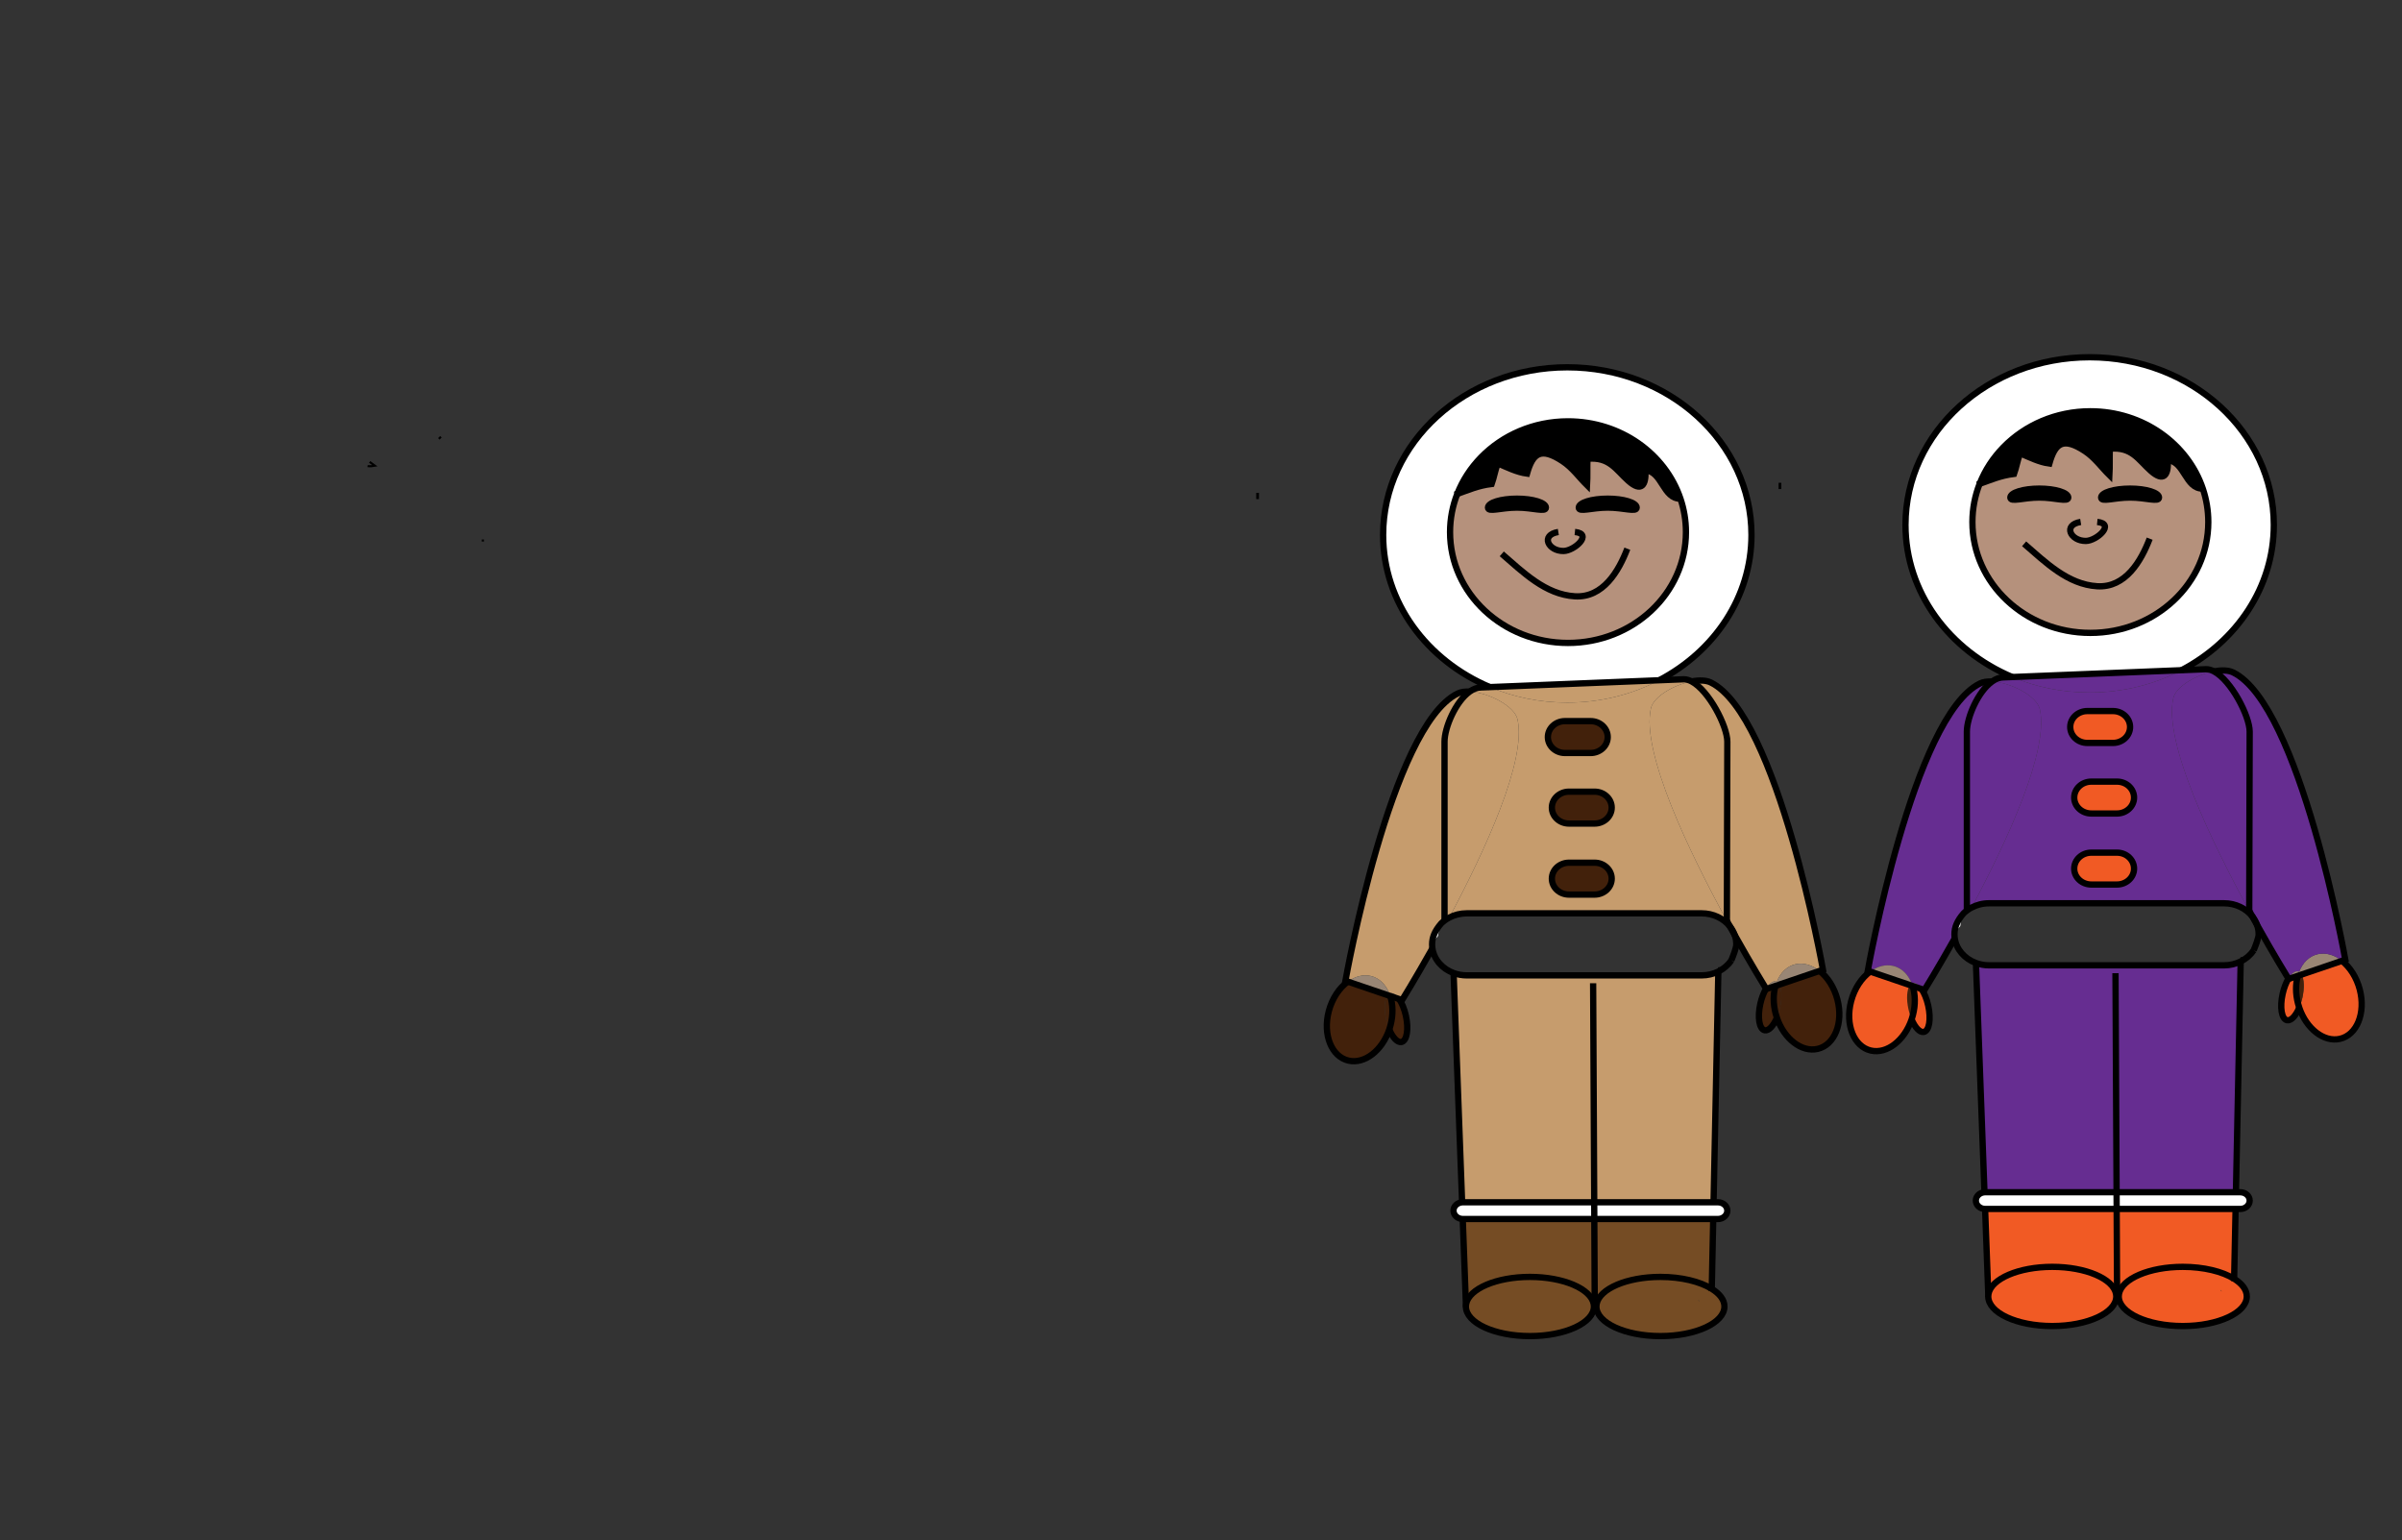 <?xml version="1.0"?>
<!-- Generator: Adobe Illustrator 16.0.0, SVG Export Plug-In . SVG Version: 6.00 Build 0)  -->
<svg
    xmlns:inkscape="http://www.inkscape.org/namespaces/inkscape"
    xmlns:dc="http://purl.org/dc/elements/1.1/"
    xmlns:svg="http://www.w3.org/2000/svg"
    xmlns:cc="http://creativecommons.org/ns#"
    xmlns:sodipodi="http://sodipodi.sourceforge.net/DTD/sodipodi-0.dtd"
    xmlns:ns1="http://sozi.baierouge.fr"
    xmlns:rdf="http://www.w3.org/1999/02/22-rdf-syntax-ns#"
    xmlns="http://www.w3.org/2000/svg"
    xmlns:xlink="http://www.w3.org/1999/xlink"
    version="1.1"
    id="svg3071"
    inkscape:version="0.47 r22583"
    sodipodi:docname="New document 5"
    x="0px"
    y="0px"
    viewBox="-276.371 -89.391 1145.942 734.963"
    enable-background="new -276.371 -89.391 1145.942 734.963"
    xml:space="preserve"
  >
<rect x="-276.371" y="-89.391" width="1145.942" height="734.963" fill="#333333" stroke="none"/>
<sodipodi:namedview
      id="base"
      inkscape:zoom="0.12374369"
      bordercolor="#666666"
      pagecolor="#ffffff"
      inkscape:cy="-174.60598"
      showgrid="false"
      inkscape:cx="106.07143"
      borderopacity="1.0"
      inkscape:current-layer="layer1"
      inkscape:window-maximized="0"
      inkscape:window-height="483"
      inkscape:document-units="px"
      inkscape:window-y="400"
      inkscape:pageshadow="2"
      inkscape:window-width="565"
      inkscape:window-x="592"
      inkscape:pageopacity="0.0"
    >
	</sodipodi:namedview
  >
<path
      fill="none"
      stroke="#000000"
      stroke-miterlimit="10"
      d="M-100,131.001c0.804,0.644,1.627,1.26,2.472,1.849  c-0.983,0.192-2.367,0.296-3.472,0.151"
  />
<path
      fill="none"
      stroke="#000000"
      stroke-miterlimit="10"
      d="M-66,119.001c-0.333,0.333-0.667,0.667-1,1"
  />
<path
      fill="none"
      stroke="#000000"
      stroke-miterlimit="10"
      d="M-46,168.001c0,0.333,0,0.667,0,1"
  />
<g
    >
	<g
        id="XMLID_1_"
      >
		<g
        >
			<path
            fill="#FFFFFF"
            d="M549.601,368.823c-1.5,2.229-3.639,4.07-6.193,5.328l0.015-0.553h-0.034     c0.533-0.189,0.877-0.399,2.219-1.398c0.395-0.228,0.763-0.485,1.098-0.78c0.12-0.104,0.231-0.208,0.344-0.319     c0.006-0.006,0.013-0.013,0.02-0.019c0.164-0.135,0.297-0.288,0.414-0.453c0.159-0.179,0.316-0.369,0.468-0.572     c0.368-0.473,0.756-0.607,0.276-0.41C548.74,369.431,549.207,369.155,549.601,368.823z"
        />
			<path
            fill="#C69C6D"
            d="M535.432,375.988c2.89,0,5.613-0.663,7.976-1.836l-2.275,110.102h-56.937h-62.655     c-0.126,0-0.244,0.006-0.369,0.013l-4.067-109.396c1.941,0.725,4.074,1.117,6.305,1.117H535.432z"
        />
			<path
            fill="#42210B"
            d="M600.213,387.521c2.916,11.155-1.315,21.694-9.45,23.549c-7.641,1.736-16.013-4.818-19.409-14.862v-0.005     c0.593-1.42,1.113-3.021,1.494-4.745c1.033-4.66,0.823-8.89-0.361-11.063l19.237-6.537     C595.548,376.889,598.7,381.714,600.213,387.521z"
        />
			<path
            fill="#C69C6D"
            d="M591.723,373.857c-3.521-2.799-7.614-4.069-11.518-3.187c-4.113,0.935-7.227,4.09-8.917,8.43     c-0.179-0.1-0.363-0.167-0.561-0.203c-1.448-0.282-3.1,1.074-4.535,3.438c-0.854-1.394-7.041-11.442-14.999-25.653     c-0.507-1.43-1.25-2.756-2.185-3.959c-0.178-0.448-0.402-0.871-0.677-1.209c-0.284-0.51-0.566-1.025-0.851-1.548l0.217-85.478     c0-7.36-8.779-24.395-17.044-28.747c3.56-0.675,6.856-0.614,9.121,0.485c31.953,15.592,53.554,137.085,53.554,137.085     L591.723,373.857z"
        />
			<path
            fill="#998675"
            d="M591.723,373.857l-19.237,6.537c-0.33-0.601-0.73-1.049-1.197-1.294c1.69-4.34,4.804-7.495,8.917-8.43     C584.109,369.787,588.203,371.058,591.723,373.857z"
        />
			<path
            fill="#FFFFFF"
            d="M572.486,380.394l-1.843,0.627c0.184-0.663,0.395-1.301,0.646-1.921     C571.756,379.345,572.156,379.793,572.486,380.394z"
        />
			<path
            fill="#42210B"
            d="M572.847,391.457c-0.381,1.724-0.901,3.325-1.494,4.745c-0.224-0.646-0.421-1.309-0.599-1.983     c-1.23-4.715-1.185-9.313-0.111-13.198l1.843-0.627C573.671,382.568,573.881,386.797,572.847,391.457z"
        />
			<path
            fill="#42210B"
            d="M571.353,396.202v0.005c-1.645,3.873-3.902,6.349-5.811,5.979c-2.601-0.503-3.554-6.126-2.119-12.559     c0.631-2.861,1.631-5.397,2.77-7.294c0.072,0.11,0.106,0.167,0.106,0.167l4.344-1.48c-1.073,3.886-1.119,8.483,0.111,13.198     C570.932,394.894,571.13,395.557,571.353,396.202z"
        />
			<path
            fill="#998675"
            d="M566.193,382.334c1.436-2.363,3.087-3.72,4.535-3.438c0.197,0.036,0.382,0.104,0.561,0.203     c-0.251,0.62-0.462,1.258-0.646,1.921l-4.344,1.48C566.3,382.501,566.265,382.445,566.193,382.334z"
        />
			<path
            fill="#FFFFFF"
            d="M551.194,356.681c-0.704-1.271-1.429-2.571-2.165-3.904c-0.006-0.018-0.013-0.037-0.02-0.055     C549.944,353.925,550.687,355.251,551.194,356.681z"
        />
			<path
            fill="#FFFFFF"
            d="M549.01,352.722c0.007,0.018,0.014,0.037,0.02,0.055c-0.02-0.03-0.032-0.061-0.053-0.098     C548.99,352.692,549.003,352.709,549.01,352.722z"
        />
			<path
            fill="#C69C6D"
            d="M549.01,352.722c-0.007-0.013-0.02-0.03-0.033-0.043c-0.217-0.386-0.427-0.773-0.644-1.166     C548.607,351.851,548.832,352.274,549.01,352.722z"
        />
			<path
            fill="#C69C6D"
            d="M547.699,264.487l-0.217,85.478c-17.737-32.429-40.956-80.34-36.236-101.414     c1.257-5.623,11.056-11.234,19.409-12.811C538.92,240.093,547.699,257.127,547.699,264.487z"
        />
			<path
            fill="#C69C6D"
            d="M547.482,349.965v0.848c0.323,0.147,0.605,0.393,0.851,0.7c0.217,0.393,0.427,0.78,0.644,1.166     c-2.994-3.813-7.942-6.299-13.544-6.299H423.409c-3.061,0-5.917,0.743-8.37,2.033c17.085-32,36.954-74.951,32.557-94.595     c-1.435-6.415-13.979-12.805-22.812-13.229c1.738-1.246,3.574-1.977,5.438-1.977l4.205-0.172     c11.229,4.746,23.738,7.391,36.928,7.391c15.96,0,30.934-3.874,43.834-10.651l11.78-0.472c1.197,0,2.435,0.368,3.687,1.031     c-8.354,1.577-18.152,7.188-19.409,12.811C506.526,269.625,529.745,317.536,547.482,349.965z M492.54,295.948     c0-4.205-3.652-7.612-8.153-7.612h-12.242c-2.25,0-4.291,0.854-5.766,2.229c-1.474,1.381-2.389,3.284-2.389,5.384     c0,4.198,3.653,7.605,8.154,7.605h12.242C488.887,303.553,492.54,300.146,492.54,295.948z M492.54,329.837     c0-4.205-3.652-7.61-8.153-7.61h-12.242c-2.25,0-4.291,0.852-5.766,2.228c-1.474,1.374-2.389,3.277-2.389,5.383     c0,4.198,3.653,7.605,8.154,7.605h12.242C488.887,337.443,492.54,334.035,492.54,329.837z M490.637,262.277     c0-4.199-3.65-7.605-8.16-7.605h-12.233c-2.259,0-4.299,0.854-5.772,2.229c-1.476,1.375-2.389,3.278-2.389,5.377     c0,4.205,3.651,7.612,8.161,7.612h12.233C486.987,269.889,490.637,266.482,490.637,262.277z"
        />
			<path
            fill="#FFFFFF"
            d="M540.973,492.234h-56.738l-0.039-7.98h56.937h2.085c2.476,0,4.481,1.787,4.481,3.99     c0,2.204-2.006,3.99-4.481,3.99H540.973z"
        />
			<path
            fill="#FFFFFF"
            d="M525.343,148.541c-7.207-21.393-28.504-36.899-53.659-36.899c-16.428,0-31.208,6.611-41.495,17.157     c-4.896,5.021-8.78,10.933-11.328,17.452c-2.229,5.69-3.448,11.842-3.448,18.256c0,29.201,25.195,52.866,56.271,52.866     c31.079,0,56.272-23.665,56.272-52.866C527.956,158.94,527.041,153.581,525.343,148.541z M471.354,85.861     c48.524,0,87.863,35.812,87.863,79.986c0,29.643-17.712,55.517-44.029,69.335l-80.762,3.26     c-30.077-12.701-50.934-40.429-50.934-72.595C383.493,121.673,422.831,85.861,471.354,85.861z"
        />
			<path
            fill="#754C24"
            d="M540.275,525.548c3.798,2.352,6.042,5.267,6.042,8.428c0,7.797-13.669,14.119-30.537,14.119     s-30.539-6.322-30.539-14.119c0-0.41,0.041-0.822,0.118-1.228c1.344-7.218,14.448-12.891,30.421-12.891     C525.81,519.858,534.715,522.092,540.275,525.548z M533.959,530.828c-0.271,0.583,0.836,1.22,0.123,0.195     C534.036,530.956,534.005,530.889,533.959,530.828z"
        />
			<path
            fill="#754C24"
            d="M534.082,531.024c0.713,1.024-0.395,0.388-0.123-0.195C534.005,530.889,534.036,530.956,534.082,531.024z     "
        />
			<path
            fill="#B5917C"
            d="M525.343,148.541c1.698,5.04,2.613,10.399,2.613,15.967c0,29.201-25.193,52.866-56.272,52.866     c-31.076,0-56.271-23.665-56.271-52.866c0-6.415,1.219-12.566,3.448-18.256c5.438-1.854,9.735-3.898,16.428-4.739     c1.14-3.174,1.626-6.519,2.83-9.613l0.099-0.203c4.608,1.995,9.122,4.223,13.914,4.886c2.718-9.607,6.437-12.867,16.98-5.912     c4.66,3.069,7.904,7.716,11.675,11.449c0.243-4.138,0.02-8.435,0.186-12.615c10.504-1.007,13.543,5.193,19.493,10.509     c6.252,5.592,8.563,2.124,8.142-4.966C516.655,135.442,516.931,148.664,525.343,148.541z M490.637,152.802     c7.629,0,13.822,2.357,13.822,0c0-2.357-6.193-4.266-13.822-4.266c-7.634,0-13.819,1.909-13.819,4.266     C476.818,155.159,483.004,152.802,490.637,152.802z M447.333,152.802c7.634,0,13.82,2.357,13.82,0     c0-2.357-6.187-4.266-13.82-4.266c-7.636,0-13.821,1.909-13.821,4.266C433.511,155.159,439.697,152.802,447.333,152.802z"
        />
			<path
            d="M525.343,148.541c-8.411,0.123-8.688-13.1-16.736-13.492c0.422,7.09-1.89,10.558-8.142,4.966     c-5.95-5.316-8.989-11.516-19.493-10.509c-0.166,4.181,0.058,8.478-0.186,12.615c-3.771-3.733-7.015-8.379-11.675-11.449     c-10.544-6.955-14.263-3.695-16.98,5.912c-4.792-0.664-9.306-2.892-13.914-4.886c-2.618-1.136-5.257-2.198-7.995-2.867     l-0.033-0.031c10.287-10.546,25.067-17.157,41.495-17.157C496.839,111.642,518.135,127.149,525.343,148.541z"
        />
			<path
            fill="#C69C6D"
            d="M434.427,238.441l80.762-3.26c-12.9,6.777-27.874,10.651-43.834,10.651     C458.165,245.832,445.655,243.187,434.427,238.441z"
        />
			<path
            d="M504.46,152.802c0,2.357-6.193,0-13.822,0c-7.634,0-13.819,2.357-13.819,0c0-2.357,6.186-4.266,13.819-4.266     C498.266,148.535,504.46,150.445,504.46,152.802z"
        />
			<path
            fill="#42210B"
            d="M484.386,288.335c4.501,0,8.153,3.407,8.153,7.612c0,4.198-3.652,7.605-8.153,7.605h-12.242     c-4.501,0-8.154-3.407-8.154-7.605c0-2.1,0.915-4.003,2.389-5.384c1.475-1.375,3.516-2.229,5.766-2.229H484.386z"
        />
			<path
            fill="#42210B"
            d="M484.386,322.227c4.501,0,8.153,3.405,8.153,7.61c0,4.198-3.652,7.605-8.153,7.605h-12.242     c-4.501,0-8.154-3.407-8.154-7.605c0-2.105,0.915-4.009,2.389-5.383c1.475-1.376,3.516-2.228,5.766-2.228H484.386z"
        />
			<path
            fill="#42210B"
            d="M482.477,254.672c4.51,0,8.16,3.407,8.16,7.605c0,4.205-3.65,7.612-8.16,7.612h-12.233     c-4.51,0-8.161-3.407-8.161-7.612c0-2.099,0.913-4.002,2.389-5.377c1.474-1.375,3.514-2.229,5.772-2.229H482.477z"
        />
			<path
            fill="#754C24"
            d="M515.78,519.858c-15.973,0-29.077,5.673-30.421,12.891h-0.92l-0.204-40.515h56.738l-0.698,33.314     C534.715,522.092,525.81,519.858,515.78,519.858z"
        />
			<path
            fill="#754C24"
            d="M484.235,492.234l0.204,40.515h-0.501c-1.342-7.218-14.446-12.891-30.419-12.891     s-29.077,5.673-30.419,12.891h-0.12l-1.507-40.515c0.021,0,0.048,0,0.067,0H484.235z"
        />
			<path
            fill="#FFFFFF"
            d="M421.473,492.234c-2.44-0.03-4.415-1.805-4.415-3.99c0-1.105,0.499-2.099,1.315-2.824     c0.731-0.644,1.705-1.073,2.798-1.153c0.125-0.007,0.243-0.013,0.369-0.013h62.655l0.039,7.98h-62.694     C421.521,492.234,421.495,492.234,421.473,492.234z"
        />
			<path
            fill="#754C24"
            d="M483.938,532.748c0.079,0.405,0.118,0.817,0.118,1.228c0,7.797-13.668,14.119-30.537,14.119     c-16.868,0-30.539-6.322-30.539-14.119c0-0.41,0.041-0.822,0.12-1.228c1.342-7.218,14.446-12.891,30.419-12.891     S482.596,525.531,483.938,532.748z"
        />
			<path
            d="M461.153,152.802c0,2.357-6.187,0-13.82,0c-7.636,0-13.821,2.357-13.821,0c0-2.357,6.186-4.266,13.821-4.266     C454.967,148.535,461.153,150.445,461.153,152.802z"
        />
			<path
            fill="#C69C6D"
            d="M447.595,253.819c4.397,19.644-15.472,62.595-32.557,94.595c0,0.006-0.008,0.006-0.008,0.006     c-0.797,0.417-1.546,0.89-2.251,1.418v-85.35c0-6.74,5.278-19.109,12.004-23.897     C433.617,241.013,446.161,247.404,447.595,253.819z"
        />
			<path
            d="M438.217,131.698l-0.099,0.203c-1.204,3.094-1.69,6.439-2.83,9.613c-6.692,0.841-10.99,2.885-16.428,4.739     c2.548-6.519,6.432-12.431,11.328-17.452l0.033,0.031C432.96,129.499,435.598,130.561,438.217,131.698z"
        />
			<path
            fill="#C69C6D"
            d="M419.065,241.492c1.515-0.742,3.501-1.013,5.719-0.902c-6.726,4.789-12.004,17.157-12.004,23.897v85.35     c-0.376,0.275-0.73,0.57-1.072,0.878c-0.185,0.165-0.368,0.338-0.546,0.516c-3.08,3.566-4.306,6.629-4.306,9.95     c0,0.646,0.046,1.283,0.14,1.902c-8.268,14.709-14.461,24.685-14.461,24.685l-1.382-0.474c-1.329-1.971-2.804-3.057-4.113-2.806     c-0.197,0.037-0.381,0.104-0.559,0.204c-1.698-4.34-4.812-7.496-8.925-8.43c-3.672-0.835-7.51,0.246-10.887,2.707l-1.165-0.393     C365.505,378.577,387.112,257.084,419.065,241.492z"
        />
			<path
            fill="#FFFFFF"
            d="M409.424,357.554c-1.527,1.361-2.06,2.963-1.843,4.493v0.005c-0.197,0.351-0.388,0.693-0.585,1.031     c-0.094-0.619-0.14-1.257-0.14-1.902c0-3.321,1.226-6.384,4.306-9.95l0.171,0.172c-0.422,0.411-0.744,0.958-0.915,1.645     c-0.315,1.283-0.566,2.651-0.73,4.039C409.601,357.246,409.514,357.4,409.424,357.554z"
        />
			<path
            fill="#42210B"
            d="M394.339,395.22c1.436,6.432,0.481,12.057-2.119,12.56c-1.902,0.373-4.166-2.101-5.806-5.974     c0.225-0.65,0.422-1.313,0.6-1.994c1.31-5.022,1.173-9.926-0.118-13.96l4.258,1.442     C392.463,389.234,393.629,392.028,394.339,395.22z"
        />
			<path
            fill="#998675"
            d="M386.895,385.852c-0.125-0.398-0.263-0.786-0.414-1.159c0.178-0.1,0.361-0.167,0.559-0.204     c1.31-0.251,2.784,0.835,4.113,2.806L386.895,385.852z"
        />
			<path
            fill="#42210B"
            d="M386.414,401.806c-0.598-1.424-1.117-3.032-1.5-4.758c-1.132-5.101-0.771-9.691,0.731-11.625l1.25,0.429     c1.291,4.034,1.428,8.938,0.118,13.96C386.836,400.492,386.638,401.156,386.414,401.806z"
        />
			<path
            fill="#FFFFFF"
            d="M386.895,385.852l-1.25-0.429c0.243-0.32,0.525-0.572,0.836-0.73     C386.633,385.066,386.77,385.453,386.895,385.852z"
        />
			<path
            fill="#42210B"
            d="M384.914,397.048c0.383,1.726,0.902,3.334,1.5,4.758c-3.402,10.042-11.766,16.593-19.407,14.856     c-8.143-1.849-12.374-12.395-9.458-23.549c1.599-6.119,5.015-11.154,9.121-14.144l18.976,6.453     C384.143,387.357,383.782,391.948,384.914,397.048z"
        />
			<path
            fill="#998675"
            d="M386.481,384.693c-0.311,0.158-0.593,0.41-0.836,0.73l-18.976-6.453     c3.377-2.461,7.215-3.542,10.887-2.707C381.67,377.197,384.783,380.353,386.481,384.693z"
        />
		</g
      >
		<g
        >
			<path
            fill="none"
            stroke="#000000"
            stroke-width="3"
            stroke-miterlimit="10"
            d="M566.193,382.334     c-1.139,1.896-2.139,4.433-2.77,7.294c-1.435,6.433-0.481,12.056,2.119,12.559c1.908,0.369,4.166-2.106,5.811-5.979"
        />
			<path
            fill="none"
            stroke="#000000"
            stroke-width="3"
            stroke-miterlimit="10"
            d="M570.643,381.021     c-1.073,3.886-1.119,8.483,0.111,13.198c0.178,0.675,0.375,1.338,0.599,1.983v0.005c3.396,10.044,11.769,16.599,19.409,14.862     c8.135-1.854,12.366-12.394,9.45-23.549c-1.513-5.807-4.665-10.632-8.489-13.664"
        />
			<path
            fill="none"
            stroke="#000000"
            stroke-width="3"
            stroke-miterlimit="10"
            d="M530.655,235.74     c3.56-0.675,6.856-0.614,9.121,0.485c31.953,15.592,53.554,137.085,53.554,137.085l-1.606,0.546l-19.237,6.537l-1.843,0.627     l-4.344,1.48c0,0-0.034-0.057-0.106-0.167c-0.854-1.394-7.041-11.442-14.999-25.653c-0.704-1.271-1.429-2.571-2.165-3.904     c-0.02-0.03-0.032-0.061-0.053-0.098c-0.217-0.386-0.427-0.773-0.644-1.166c-0.284-0.51-0.566-1.025-0.851-1.548"
        />
			<path
            fill="none"
            stroke="#000000"
            stroke-width="3"
            stroke-miterlimit="10"
            d="M391.153,387.294     c1.31,1.939,2.476,4.733,3.186,7.926c1.436,6.432,0.481,12.057-2.119,12.56c-1.902,0.373-4.166-2.101-5.806-5.974"
        />
			<path
            fill="none"
            stroke="#000000"
            stroke-width="3"
            stroke-miterlimit="10"
            d="M386.895,385.852     c1.291,4.034,1.428,8.938,0.118,13.96c-0.178,0.681-0.375,1.344-0.6,1.994c-3.402,10.042-11.766,16.593-19.407,14.856     c-8.143-1.849-12.374-12.395-9.458-23.549c1.599-6.119,5.015-11.154,9.121-14.144"
        />
			<path
            fill="none"
            stroke="#000000"
            stroke-width="3"
            stroke-miterlimit="10"
            d="M424.784,240.59     c-2.218-0.11-4.204,0.16-5.719,0.902c-31.953,15.592-53.561,137.085-53.561,137.085l1.165,0.393l18.976,6.453l1.25,0.429     l4.258,1.442l1.382,0.474c0,0,6.193-9.976,14.461-24.685"
        />
			<path
            fill="none"
            stroke="#000000"
            stroke-width="3"
            stroke-miterlimit="10"
            d="M434.427,238.441     c-30.077-12.701-50.934-40.429-50.934-72.595c0-44.174,39.338-79.986,87.861-79.986c48.524,0,87.863,35.812,87.863,79.986     c0,29.643-17.712,55.517-44.029,69.335"
        />
			<path
            fill="none"
            stroke="#000000"
            stroke-width="3"
            stroke-miterlimit="10"
            d="M525.343,148.541     c1.698,5.04,2.613,10.399,2.613,15.967c0,29.201-25.193,52.866-56.272,52.866c-31.076,0-56.271-23.665-56.271-52.866     c0-6.415,1.219-12.566,3.448-18.256c2.548-6.519,6.432-12.431,11.328-17.452c10.287-10.546,25.067-17.157,41.495-17.157     C496.839,111.642,518.135,127.149,525.343,148.541z"
        />
			<path
            fill="none"
            stroke="#000000"
            stroke-width="3"
            stroke-miterlimit="10"
            d="M412.78,350.162v-0.325v-85.35     c0-6.74,5.278-19.109,12.004-23.897c1.738-1.246,3.574-1.977,5.438-1.977l4.205-0.172l80.762-3.26l11.78-0.472     c1.197,0,2.435,0.368,3.687,1.031c8.265,4.352,17.044,21.387,17.044,28.747l-0.217,85.478v0.848"
        />
			<polyline
            fill="none"
            stroke="#000000"
            stroke-width="3"
            stroke-miterlimit="10"
            points="421.191,484.732 421.172,484.266      417.104,374.87    "
        />
			<polyline
            fill="none"
            stroke="#000000"
            stroke-width="3"
            stroke-miterlimit="10"
            points="423.843,532.748 423.1,532.748      422.98,532.748 421.473,492.234 421.454,491.742    "
        />
			<polyline
            fill="none"
            stroke="#000000"
            stroke-width="3"
            stroke-miterlimit="10"
            points="485.875,532.748 485.359,532.748      484.439,532.748 483.938,532.748 483.274,532.748    "
        />
			<polyline
            fill="none"
            stroke="#000000"
            stroke-width="3"
            stroke-miterlimit="10"
            points="540.98,491.835 540.973,492.234      540.275,525.548 540.256,526.627    "
        />
			<polyline
            fill="none"
            stroke="#000000"
            stroke-width="3"
            stroke-miterlimit="10"
            points="543.302,373.599 543.388,373.599      543.423,373.599 543.408,374.152 541.133,484.253 541.125,484.579    "
        />
			<polyline
            fill="none"
            stroke="#000000"
            stroke-width="3"
            stroke-miterlimit="10"
            points="484.439,532.748 484.235,492.234      484.196,484.253 483.676,379.75    "
        />
			<path
            fill="none"
            stroke="#000000"
            stroke-width="3"
            stroke-miterlimit="10"
            d="M541.133,484.253h2.085     c2.476,0,4.481,1.787,4.481,3.99c0,2.204-2.006,3.99-4.481,3.99h-2.244h-56.738h-62.694c-0.02,0-0.046,0-0.067,0     c-2.44-0.03-4.415-1.805-4.415-3.99c0-1.105,0.499-2.099,1.315-2.824c0.731-0.644,1.705-1.073,2.798-1.153     c0.125-0.007,0.243-0.013,0.369-0.013h62.655H541.133z"
        />
			<path
            fill="none"
            stroke="#000000"
            stroke-width="3"
            stroke-miterlimit="10"
            d="M483.938,532.748     c0.079,0.405,0.118,0.817,0.118,1.228c0,7.797-13.668,14.119-30.537,14.119c-16.868,0-30.539-6.322-30.539-14.119     c0-0.41,0.041-0.822,0.12-1.228c1.342-7.218,14.446-12.891,30.419-12.891S482.596,525.531,483.938,532.748z"
        />
			<path
            fill="none"
            stroke="#000000"
            stroke-width="3"
            stroke-miterlimit="10"
            d="M540.275,525.548     c3.798,2.352,6.042,5.267,6.042,8.428c0,7.797-13.669,14.119-30.537,14.119s-30.539-6.322-30.539-14.119     c0-0.41,0.041-0.822,0.118-1.228c1.344-7.218,14.448-12.891,30.421-12.891C525.81,519.858,534.715,522.092,540.275,525.548z"
        />
			<path
            fill="none"
            stroke="#000000"
            stroke-width="3"
            stroke-miterlimit="10"
            d="M461.153,152.802c0,2.357-6.187,0-13.82,0     c-7.636,0-13.821,2.357-13.821,0c0-2.357,6.186-4.266,13.821-4.266C454.967,148.535,461.153,150.445,461.153,152.802z"
        />
			<path
            fill="none"
            stroke="#000000"
            stroke-width="3"
            stroke-miterlimit="10"
            d="M504.46,152.802c0,2.357-6.193,0-13.822,0     c-7.634,0-13.819,2.357-13.819,0c0-2.357,6.186-4.266,13.819-4.266C498.266,148.535,504.46,150.445,504.46,152.802z"
        />
			<path
            fill="none"
            stroke="#000000"
            stroke-width="3"
            stroke-miterlimit="10"
            d="M440.093,174.87     c10.176,8.766,20.771,19.41,34.883,20.257c13.497,0.811,20.948-12.099,25.009-22.712"
        />
			<path
            fill="none"
            stroke="#000000"
            stroke-width="3"
            stroke-miterlimit="10"
            d="M324.259,147.246c-0.441,0-0.875,0-1.316,0"
        />
			<path
            fill="none"
            stroke="#000000"
            stroke-width="3"
            stroke-miterlimit="10"
            d="M467.077,164.434     c-8.707,1.406-4.83,9.159,2.487,9.073c5.173-0.067,14.196-8.201,5.411-9.073"
        />
			<path
            fill="none"
            stroke="#000000"
            stroke-width="3"
            stroke-miterlimit="10"
            d="M430.221,128.831     c2.738,0.668,5.377,1.73,7.995,2.867c4.608,1.995,9.122,4.223,13.914,4.886c2.718-9.607,6.437-12.867,16.98-5.912     c4.66,3.069,7.904,7.716,11.675,11.449c0.243-4.138,0.02-8.435,0.186-12.615c10.504-1.007,13.543,5.193,19.493,10.509     c6.252,5.592,8.563,2.124,8.142-4.966c8.049,0.393,8.325,13.615,16.736,13.492c0.309,0,0.632-0.024,0.968-0.067"
        />
			<path
            fill="none"
            stroke="#000000"
            stroke-width="3"
            stroke-miterlimit="10"
            d="M438.118,131.9     c-1.204,3.094-1.69,6.439-2.83,9.613c-6.692,0.841-10.99,2.885-16.428,4.739c-0.373,0.129-0.756,0.258-1.144,0.381"
        />
			<path
            fill="none"
            stroke="#000000"
            stroke-width="3"
            stroke-miterlimit="10"
            d="M549.601,368.823     c-1.5,2.229-3.639,4.07-6.193,5.328c-2.362,1.173-5.086,1.836-7.976,1.836H423.409c-2.23,0-4.363-0.393-6.305-1.117     c-5.384-1.982-9.346-6.439-10.108-11.787c-0.094-0.619-0.14-1.257-0.14-1.902c0-3.321,1.226-6.384,4.306-9.95     c0.178-0.178,0.361-0.351,0.546-0.516c0.342-0.308,0.696-0.603,1.072-0.878c0.705-0.528,1.454-1.001,2.251-1.418     c0,0,0.008,0,0.008-0.006c2.453-1.29,5.31-2.033,8.37-2.033h112.023c5.602,0,10.55,2.486,13.544,6.299     c0.014,0.013,0.026,0.03,0.033,0.043c0.935,1.203,1.678,2.529,2.185,3.959c0.515,1.419,0.784,2.928,0.784,4.5     C551.978,362.998,550.266,367.215,549.601,368.823"
        />
			<path
            fill="none"
            stroke="#000000"
            stroke-width="3"
            stroke-miterlimit="10"
            d="M490.637,262.277c0,4.205-3.65,7.612-8.16,7.612     h-12.233c-4.51,0-8.161-3.407-8.161-7.612c0-2.099,0.913-4.002,2.389-5.377c1.474-1.375,3.514-2.229,5.772-2.229h12.233     C486.987,254.672,490.637,258.078,490.637,262.277z"
        />
			<path
            fill="none"
            stroke="#000000"
            stroke-width="3"
            stroke-miterlimit="10"
            d="M492.54,295.948c0,4.198-3.652,7.605-8.153,7.605     h-12.242c-4.501,0-8.154-3.407-8.154-7.605c0-2.1,0.915-4.003,2.389-5.384c1.475-1.375,3.516-2.229,5.766-2.229h12.242     C488.887,288.335,492.54,291.742,492.54,295.948z"
        />
			<path
            fill="none"
            stroke="#000000"
            stroke-width="3"
            stroke-miterlimit="10"
            d="M492.54,329.837c0,4.198-3.652,7.605-8.153,7.605     h-12.242c-4.501,0-8.154-3.407-8.154-7.605c0-2.105,0.915-4.009,2.389-5.383c1.475-1.376,3.516-2.228,5.766-2.228h12.242     C488.887,322.227,492.54,325.632,492.54,329.837z"
        />
		</g
      >
	</g
    >
</g
  >

<g
      id="XMLID_2_"
    >
	<g
      >
		<g
          id="XMLID_3_"
        >
			<g
          >
				<path
              fill="#662D91"
              d="M636.24,379.691c-0.2,0.04-0.38,0.1-0.561,0.199c-1.689-4.34-4.81-7.489-8.92-8.43      c-3.67-0.83-7.51,0.25-10.89,2.71l-1.16-0.39c0,0,21.6-121.49,53.56-137.09c1.511-0.74,3.5-1.01,5.721-0.9      c-6.73,4.79-12.01,17.16-12.01,23.9v85.35c-0.37,0.27-0.73,0.57-1.07,0.88c-0.18,0.16-0.37,0.33-0.54,0.51      c-3.08,3.57-4.311,6.63-4.311,9.95c0,0.65,0.051,1.29,0.141,1.91c-8.271,14.7-14.46,24.68-14.46,24.68l-1.38-0.47      C639.03,380.531,637.55,379.441,636.24,379.691z"
          />
				<path
              fill="#F15A24"
              d="M839.96,406.27c-7.64,1.74-16.01-4.819-19.4-14.859v-0.01c0.591-1.42,1.11-3.021,1.49-4.74      c1.03-4.66,0.82-8.891-0.359-11.061l19.239-6.54c3.82,3.03,6.971,7.86,8.49,13.66C852.33,393.88,848.099,404.42,839.96,406.27z"
          />
				<path
              fill="#998675"
              d="M840.929,369.06l-19.239,6.54c-0.33-0.6-0.73-1.05-1.2-1.3c1.689-4.34,4.8-7.49,8.92-8.43      C833.309,364.99,837.41,366.26,840.929,369.06z"
          />
				<path
              fill="#662D91"
              d="M796.9,259.69c0-7.36-8.78-24.4-17.04-28.75c3.56-0.67,6.85-0.61,9.12,0.49      c31.949,15.59,53.55,137.08,53.55,137.08l-1.601,0.55c-3.52-2.8-7.62-4.069-11.52-3.189c-4.12,0.939-7.23,4.09-8.92,8.43      c-0.181-0.1-0.36-0.17-0.561-0.2c-1.449-0.279-3.1,1.07-4.529,3.44c-0.86-1.4-7.04-11.45-15-25.66      c-0.511-1.43-1.25-2.75-2.19-3.96c0,0-0.01-0.01-0.01-0.02c-0.17-0.431-0.391-0.86-0.66-1.19c-0.29-0.5-0.57-1.02-0.85-1.54      L796.9,259.69z"
          />
				<path
              fill="#42210B"
              d="M820.559,391.401c-0.229-0.641-0.43-1.301-0.6-1.98c-1.229-4.71-1.19-9.31-0.11-13.2l1.841-0.62      c1.18,2.17,1.39,6.4,0.359,11.061C821.67,388.38,821.15,389.981,820.559,391.401z"
          />
				<path
              fill="#FFFFFF"
              d="M820.49,374.3c0.47,0.25,0.87,0.7,1.2,1.3l-1.841,0.62C820.03,375.56,820.24,374.92,820.49,374.3z"
          />
				<path
              fill="#998675"
              d="M815.4,377.54c1.43-2.37,3.08-3.72,4.529-3.44c0.2,0.03,0.38,0.101,0.561,0.2      c-0.25,0.62-0.46,1.26-0.641,1.92l-4.35,1.48C815.5,377.7,815.469,377.651,815.4,377.54z"
          />
				<path
              fill="#F15A24"
              d="M814.75,397.39c-2.61-0.5-3.56-6.13-2.12-12.56c0.63-2.86,1.63-5.4,2.771-7.29      c0.069,0.11,0.1,0.16,0.1,0.16l4.35-1.48c-1.08,3.891-1.119,8.49,0.11,13.2c0.17,0.68,0.37,1.34,0.6,1.98v0.01      C818.91,395.281,816.65,397.76,814.75,397.39z"
          />
				<path
              fill="#FFFFFF"
              d="M798.21,347.92c0.94,1.21,1.68,2.53,2.19,3.96c-0.71-1.27-1.431-2.57-2.17-3.899      C798.23,347.96,798.219,347.941,798.21,347.92z"
          />
				<path
              fill="#FFFFFF"
              d="M798.21,347.92c0.01,0.021,0.021,0.04,0.021,0.061c-0.021-0.03-0.03-0.061-0.051-0.101      c0,0,0.011,0.01,0.021,0.021C798.2,347.91,798.21,347.92,798.21,347.92z"
          />
				<path
              fill="#C69C6D"
              d="M797.54,346.71c0.27,0.33,0.49,0.76,0.66,1.19c-0.01-0.011-0.021-0.021-0.021-0.021      C797.96,347.5,797.75,347.111,797.54,346.71z"
          />
				<path
              fill="#FFFFFF"
              d="M790.179,487.441H733.44l-0.04-7.98h56.939h2.08c2.48,0,4.48,1.78,4.48,3.99c0,2.2-2,3.99-4.48,3.99      H790.179z"
          />
				<path
              fill="#FFFFFF"
              d="M798.8,364.031c-1.5,2.22-3.63,4.069-6.189,5.319l0.01-0.55h-0.03c0.53-0.189,0.88-0.399,2.22-1.399      c0.4-0.23,0.761-0.48,1.101-0.78c0.12-0.101,0.229-0.21,0.34-0.32c0.01,0,0.01-0.01,0.02-0.02c0.171-0.13,0.301-0.28,0.421-0.45      c0.149-0.18,0.31-0.37,0.46-0.57c0.22-0.27,0.439-0.439,0.489-0.49c-0.01-0.01-0.02,0-0.05,0.011      C798.04,364.571,798.45,364.321,798.8,364.031z"
          />
				<path
              fill="#662D91"
              d="M760.45,243.75c1.26-5.62,11.05-11.23,19.41-12.81c8.26,4.35,17.04,21.39,17.04,28.75l-0.21,85.48      C778.95,312.74,755.73,264.83,760.45,243.75z"
          />
				<path
              fill="#FFFFFF"
              d="M720.559,81.06c48.521,0,87.86,35.81,87.86,79.99c0,29.64-17.71,55.52-44.03,69.33l-80.76,3.26      c-30.08-12.7-50.93-40.43-50.93-72.59C632.7,116.87,672.03,81.06,720.559,81.06z M668.059,141.45      c-2.229,5.69-3.439,11.85-3.439,18.26c0,29.2,25.189,52.87,56.27,52.87c31.07,0,56.271-23.67,56.271-52.87      c0-5.57-0.92-10.93-2.62-15.97c-7.2-21.39-28.5-36.9-53.65-36.9c-16.43,0-31.21,6.62-41.5,17.16      C674.49,129.02,670.61,134.93,668.059,141.45z"
          />
				<path
              fill="#754C24"
              d="M783.29,526.231c0.71,1.02-0.4,0.38-0.13-0.2C783.21,526.09,783.24,526.16,783.29,526.231z"
          />
				<path
              fill="#662D91"
              d="M719.45,265.09h12.229c4.511,0,8.16-3.41,8.16-7.61s-3.649-7.61-8.16-7.61H719.45      c-2.26,0-4.3,0.86-5.78,2.23c-1.47,1.38-2.38,3.28-2.38,5.38C711.29,261.68,714.94,265.09,719.45,265.09z M721.349,332.64h12.24      c4.5,0,8.15-3.399,8.15-7.6c0-4.21-3.65-7.61-8.15-7.61h-12.24c-2.25,0-4.29,0.851-5.77,2.23c-1.47,1.37-2.39,3.27-2.39,5.38      C713.19,329.24,716.849,332.64,721.349,332.64z M721.349,298.75h12.24c4.5,0,8.15-3.4,8.15-7.6c0-4.21-3.65-7.61-8.15-7.61      h-12.24c-2.25,0-4.29,0.85-5.77,2.229c-1.47,1.381-2.39,3.28-2.39,5.381C713.19,295.35,716.849,298.75,721.349,298.75z       M683.63,233.64c11.23,4.75,23.74,7.39,36.93,7.39c15.96,0,30.931-3.87,43.83-10.65l11.78-0.47c1.2,0,2.44,0.37,3.69,1.03      c-8.36,1.58-18.15,7.19-19.41,12.81c-4.72,21.08,18.5,68.99,36.24,101.42v0.84c0.319,0.15,0.6,0.4,0.85,0.7      c0.21,0.4,0.42,0.79,0.64,1.17c-2.989-3.81-7.939-6.3-13.55-6.3H672.61c-3.061,0-5.91,0.75-8.37,2.04      c17.09-32,36.96-74.96,32.56-94.6c-1.439-6.41-13.979-12.8-22.81-13.23c1.729-1.24,3.569-1.98,5.43-1.98L683.63,233.64z"
          />
				<path
              d="M687.42,126.9c-2.62-1.14-5.26-2.2-8-2.87l-0.03-0.03c10.29-10.54,25.07-17.16,41.5-17.16      c25.15,0,46.45,15.51,53.65,36.9c-8.41,0.13-8.68-13.1-16.73-13.49c0.421,7.09-1.89,10.56-8.14,4.97      c-5.95-5.32-8.99-11.52-19.5-10.51c-0.16,4.18,0.061,8.48-0.18,12.61c-3.771-3.73-7.021-8.38-11.681-11.45      c-10.54-6.95-14.26-3.69-16.979,5.92C696.54,131.12,692.03,128.89,687.42,126.9z"
          />
				<path
              fill="#662D91"
              d="M683.63,233.64l80.76-3.26c-12.899,6.78-27.87,10.65-43.83,10.65      C707.37,241.03,694.86,238.39,683.63,233.64z"
          />
				<path
              d="M753.66,148c0,2.36-6.19,0-13.82,0s-13.82,2.36-13.82,0c0-2.35,6.19-4.26,13.82-4.26S753.66,145.65,753.66,148z"
          />
				<path
              fill="#F15A24"
              d="M733.59,283.54c4.5,0,8.15,3.4,8.15,7.61c0,4.199-3.65,7.6-8.15,7.6h-12.24c-4.5,0-8.159-3.4-8.159-7.6      c0-2.101,0.92-4,2.39-5.381c1.479-1.38,3.52-2.229,5.77-2.229H733.59z"
          />
				<path
              fill="#F15A24"
              d="M733.59,317.43c4.5,0,8.15,3.4,8.15,7.61c0,4.2-3.65,7.6-8.15,7.6h-12.24c-4.5,0-8.159-3.399-8.159-7.6      c0-2.11,0.92-4.01,2.39-5.38c1.479-1.38,3.52-2.23,5.77-2.23H733.59z"
          />
				<path
              fill="#F15A24"
              d="M731.679,249.87c4.511,0,8.16,3.41,8.16,7.61s-3.649,7.61-8.16,7.61H719.45c-4.51,0-8.16-3.41-8.16-7.61      c0-2.1,0.91-4,2.38-5.38c1.48-1.37,3.521-2.23,5.78-2.23H731.679z"
          />
				<path
              fill="#F15A24"
              d="M764.98,515.06c-15.971,0-29.07,5.671-30.421,12.891h-0.92l-0.199-40.51h56.739l-0.699,33.31      C783.92,517.29,775.01,515.06,764.98,515.06z"
          />
				<path
              fill="#F15A24"
              d="M734.559,527.95c1.351-7.22,14.45-12.891,30.421-12.891c10.029,0,18.939,2.23,24.5,5.69      c3.8,2.35,6.039,5.27,6.039,8.43c0,7.79-13.67,14.12-30.539,14.12c-16.86,0-30.54-6.33-30.54-14.12      C734.44,528.77,734.48,528.361,734.559,527.95z M783.16,526.031c-0.271,0.58,0.84,1.22,0.13,0.2      C783.24,526.16,783.21,526.09,783.16,526.031z"
          />
				<path
              fill="#FFFFFF"
              d="M670.38,479.47c0.12-0.01,0.24-0.01,0.36-0.01h62.66l0.04,7.98h-62.7c-0.021,0-0.04,0-0.061,0      c-2.439-0.03-4.42-1.811-4.42-3.99c0-1.11,0.5-2.101,1.32-2.83C668.309,479.981,669.28,479.55,670.38,479.47z"
          />
				<path
              fill="#F15A24"
              d="M672.3,527.95c1.34-7.22,14.45-12.891,30.42-12.891c15.98,0,29.08,5.671,30.42,12.891      c0.08,0.41,0.12,0.819,0.12,1.229c0,7.79-13.67,14.12-30.54,14.12s-30.54-6.33-30.54-14.12      C672.179,528.77,672.219,528.361,672.3,527.95z"
          />
				<path
              fill="#B5917C"
              d="M739.84,148c7.63,0,13.82,2.36,13.82,0c0-2.35-6.19-4.26-13.82-4.26s-13.82,1.91-13.82,4.26      C726.019,150.36,732.21,148,739.84,148z M682.71,148c0,2.36,6.19,0,13.83,0c7.63,0,13.82,2.36,13.82,0      c0-2.35-6.19-4.26-13.82-4.26C688.9,143.74,682.71,145.65,682.71,148z M687.42,126.9c4.61,1.99,9.12,4.22,13.91,4.89      c2.72-9.61,6.439-12.87,16.979-5.92c4.66,3.07,7.91,7.72,11.681,11.45c0.24-4.13,0.02-8.43,0.18-12.61      c10.51-1.01,13.55,5.19,19.5,10.51c6.25,5.59,8.561,2.12,8.14-4.97c8.051,0.39,8.32,13.62,16.73,13.49      c1.7,5.04,2.62,10.4,2.62,15.97c0,29.2-25.2,52.87-56.271,52.87c-31.08,0-56.27-23.67-56.27-52.87      c0-6.41,1.21-12.57,3.439-18.26c5.44-1.85,9.74-3.89,16.431-4.74c1.14-3.17,1.63-6.51,2.83-9.61L687.42,126.9z"
          />
				<path
              d="M682.71,148c0-2.35,6.19-4.26,13.83-4.26c7.63,0,13.82,1.91,13.82,4.26c0,2.36-6.19,0-13.82,0      C688.9,148,682.71,150.36,682.71,148z"
          />
				<path
              d="M679.42,124.03c2.74,0.67,5.38,1.73,8,2.87l-0.1,0.2c-1.2,3.1-1.69,6.44-2.83,9.61c-6.69,0.85-10.99,2.89-16.431,4.74      c2.551-6.52,6.431-12.43,11.33-17.45L679.42,124.03z"
          />
				<path
              fill="#662D91"
              d="M672.61,371.191h112.02c2.9,0,5.62-0.66,7.98-1.841l-2.271,110.11H733.4h-62.66      c-0.12,0-0.24,0-0.36,0.01l-4.07-109.399C668.25,370.8,670.38,371.191,672.61,371.191z"
          />
				<path
              fill="#F15A24"
              d="M702.719,515.06c-15.97,0-29.08,5.671-30.42,12.891h-0.12l-1.5-40.51c0.021,0,0.04,0,0.061,0h62.7      l0.199,40.51h-0.5C731.8,520.731,718.7,515.06,702.719,515.06z"
          />
				<path
              fill="#662D91"
              d="M661.98,345.04v-85.35c0-6.74,5.279-19.11,12.01-23.9c8.83,0.43,21.37,6.82,22.81,13.23      c4.4,19.64-15.47,62.6-32.56,94.6h-0.01C663.44,344.04,662.69,344.51,661.98,345.04z"
          />
				<path
              fill="#FFFFFF"
              d="M656.059,356.38c0-3.32,1.23-6.38,4.311-9.95l0.17,0.17c-0.43,0.42-0.75,0.96-0.92,1.65      c-0.32,1.28-0.57,2.65-0.73,4.04c-0.09,0.16-0.17,0.31-0.26,0.47c-1.53,1.36-2.06,2.96-1.85,4.49c-0.19,0.35-0.38,0.7-0.58,1.04      C656.11,357.67,656.059,357.031,656.059,356.38z"
          />
				<path
              fill="#F15A24"
              d="M643.54,390.42c1.44,6.43,0.479,12.061-2.12,12.561c-1.9,0.369-4.16-2.101-5.8-5.971      c0.22-0.649,0.42-1.319,0.6-2c1.311-5.02,1.17-9.92-0.12-13.96l4.261,1.45C641.67,384.441,642.83,387.231,643.54,390.42z"
          />
				<path
              fill="#998675"
              d="M636.099,381.05c-0.13-0.39-0.26-0.78-0.42-1.16c0.181-0.1,0.36-0.159,0.561-0.199      c1.31-0.25,2.79,0.84,4.12,2.81L636.099,381.05z"
          />
				<path
              fill="#42210B"
              d="M636.099,381.05c1.29,4.04,1.431,8.94,0.12,13.96c-0.18,0.681-0.38,1.351-0.6,2      c-0.601-1.43-1.12-3.029-1.5-4.76c-1.14-5.1-0.771-9.69,0.729-11.63L636.099,381.05z"
          />
				<path
              fill="#FFFFFF"
              d="M635.679,379.89c0.16,0.38,0.29,0.771,0.42,1.16l-1.25-0.43C635.09,380.3,635.37,380.05,635.679,379.89z      "
          />
				<path
              fill="#F15A24"
              d="M635.62,397.01c-3.41,10.04-11.771,16.59-19.41,14.851c-8.14-1.841-12.37-12.391-9.46-23.54      c1.6-6.12,5.02-11.16,9.12-14.15l18.979,6.45c-1.5,1.939-1.869,6.53-0.729,11.63C634.5,393.981,635.019,395.58,635.62,397.01z"
          />
				<path
              fill="#998675"
              d="M626.76,371.46c4.11,0.94,7.23,4.09,8.92,8.43c-0.31,0.16-0.59,0.41-0.83,0.73l-18.979-6.45      C619.25,371.71,623.09,370.63,626.76,371.46z"
          />
			</g
        >
			<g
          >
				<path
              fill="none"
              stroke="#000000"
              stroke-width="3"
              stroke-miterlimit="10"
              d="M815.4,377.54      c-1.141,1.89-2.141,4.43-2.771,7.29c-1.439,6.43-0.49,12.06,2.12,12.56c1.9,0.37,4.16-2.109,5.81-5.979"
          />
				<path
              fill="none"
              stroke="#000000"
              stroke-width="3"
              stroke-miterlimit="10"
              d="M819.849,376.22      c-1.08,3.891-1.119,8.49,0.11,13.2c0.17,0.68,0.37,1.34,0.6,1.98v0.01c3.391,10.04,11.761,16.6,19.4,14.859      c8.14-1.85,12.37-12.39,9.46-23.55c-1.52-5.8-4.67-10.63-8.49-13.66"
          />
				<path
              fill="none"
              stroke="#000000"
              stroke-width="3"
              stroke-miterlimit="10"
              d="M779.86,230.94c3.56-0.67,6.85-0.61,9.12,0.49      c31.949,15.59,53.55,137.08,53.55,137.08l-1.601,0.55l-19.239,6.54l-1.841,0.62l-4.35,1.48c0,0-0.03-0.05-0.1-0.16      c-0.86-1.4-7.04-11.45-15-25.66c-0.71-1.27-1.431-2.57-2.17-3.899c-0.021-0.03-0.03-0.061-0.051-0.101      c-0.22-0.38-0.43-0.77-0.64-1.17c-0.29-0.5-0.57-1.02-0.85-1.54"
          />
				<path
              fill="none"
              stroke="#000000"
              stroke-width="3"
              stroke-miterlimit="10"
              d="M640.36,382.5c1.31,1.94,2.47,4.73,3.18,7.92      c1.44,6.43,0.479,12.061-2.12,12.561c-1.9,0.369-4.16-2.101-5.8-5.971"
          />
				<path
              fill="none"
              stroke="#000000"
              stroke-width="3"
              stroke-miterlimit="10"
              d="M636.099,381.05      c1.29,4.04,1.431,8.94,0.12,13.96c-0.18,0.681-0.38,1.351-0.6,2c-3.41,10.04-11.771,16.59-19.41,14.851      c-8.14-1.841-12.37-12.391-9.46-23.54c1.6-6.12,5.02-11.16,9.12-14.15"
          />
				<path
              fill="none"
              stroke="#000000"
              stroke-width="3"
              stroke-miterlimit="10"
              d="M673.99,235.79c-2.221-0.11-4.21,0.16-5.721,0.9      c-31.96,15.6-53.56,137.09-53.56,137.09l1.16,0.39l18.979,6.45l1.25,0.43l4.261,1.45l1.38,0.47c0,0,6.189-9.979,14.46-24.68"
          />
				<path
              fill="none"
              stroke="#000000"
              stroke-width="3"
              stroke-miterlimit="10"
              d="M683.63,233.64      c-30.08-12.7-50.93-40.43-50.93-72.59c0-44.18,39.33-79.99,87.859-79.99c48.521,0,87.86,35.81,87.86,79.99      c0,29.64-17.71,55.52-44.03,69.33"
          />
				<path
              fill="none"
              stroke="#000000"
              stroke-width="3"
              stroke-miterlimit="10"
              d="M774.54,143.74c1.7,5.04,2.62,10.4,2.62,15.97      c0,29.2-25.2,52.87-56.271,52.87c-31.08,0-56.27-23.67-56.27-52.87c0-6.41,1.21-12.57,3.439-18.26      c2.551-6.52,6.431-12.43,11.33-17.45c10.29-10.54,25.07-17.16,41.5-17.16C746.04,106.84,767.34,122.35,774.54,143.74z"
          />
				<path
              fill="none"
              stroke="#000000"
              stroke-width="3"
              stroke-miterlimit="10"
              d="M661.98,345.361v-0.32v-85.35      c0-6.74,5.279-19.11,12.01-23.9c1.729-1.24,3.569-1.98,5.43-1.98l4.21-0.17l80.76-3.26l11.78-0.47c1.2,0,2.44,0.37,3.69,1.03      c8.26,4.35,17.04,21.39,17.04,28.75l-0.21,85.48v0.84"
          />
				<polyline
              fill="none"
              stroke="#000000"
              stroke-width="3"
              stroke-miterlimit="10"
              points="670.389,479.93 670.38,479.47       666.309,370.071     "
          />
				<polyline
              fill="none"
              stroke="#000000"
              stroke-width="3"
              stroke-miterlimit="10"
              points="673.04,527.95 672.3,527.95       672.179,527.95 670.679,487.441 670.66,486.941     "
          />
				<polyline
              fill="none"
              stroke="#000000"
              stroke-width="3"
              stroke-miterlimit="10"
              points="735.08,527.95 734.559,527.95       733.639,527.95 733.139,527.95 732.48,527.95     "
          />
				<polyline
              fill="none"
              stroke="#000000"
              stroke-width="3"
              stroke-miterlimit="10"
              points="790.179,487.04 790.179,487.441       789.48,520.75 789.46,521.83     "
          />
				<polyline
              fill="none"
              stroke="#000000"
              stroke-width="3"
              stroke-miterlimit="10"
              points="792.51,368.8 792.59,368.8       792.62,368.8 792.61,369.35 790.34,479.46 790.33,479.781     "
          />
				<polyline
              fill="none"
              stroke="#000000"
              stroke-width="3"
              stroke-miterlimit="10"
              points="733.639,527.95 733.44,487.441       733.4,479.46 732.88,374.95     "
          />
				<path
              fill="none"
              stroke="#000000"
              stroke-width="3"
              stroke-miterlimit="10"
              d="M790.34,479.46h2.08c2.48,0,4.48,1.78,4.48,3.99      c0,2.2-2,3.99-4.48,3.99h-2.24H733.44h-62.7c-0.021,0-0.04,0-0.061,0c-2.439-0.03-4.42-1.811-4.42-3.99      c0-1.11,0.5-2.101,1.32-2.83c0.729-0.64,1.7-1.07,2.8-1.15c0.12-0.01,0.24-0.01,0.36-0.01h62.66H790.34z"
          />
				<path
              fill="none"
              stroke="#000000"
              stroke-width="3"
              stroke-miterlimit="10"
              d="M733.139,527.95      c0.08,0.41,0.12,0.819,0.12,1.229c0,7.79-13.67,14.12-30.54,14.12s-30.54-6.33-30.54-14.12c0-0.41,0.04-0.819,0.12-1.229      c1.34-7.22,14.45-12.891,30.42-12.891C718.7,515.06,731.8,520.731,733.139,527.95z"
          />
				<path
              fill="none"
              stroke="#000000"
              stroke-width="3"
              stroke-miterlimit="10"
              d="M789.48,520.75c3.8,2.35,6.039,5.27,6.039,8.43      c0,7.79-13.67,14.12-30.539,14.12c-16.86,0-30.54-6.33-30.54-14.12c0-0.41,0.04-0.819,0.119-1.229      c1.351-7.22,14.45-12.891,30.421-12.891C775.01,515.06,783.92,517.29,789.48,520.75z"
          />
				<path
              fill="none"
              stroke="#000000"
              stroke-width="3"
              stroke-miterlimit="10"
              d="M696.54,148c-7.64,0-13.83,2.36-13.83,0      c0-2.35,6.19-4.26,13.83-4.26c7.63,0,13.82,1.91,13.82,4.26C710.36,150.36,704.17,148,696.54,148z"
          />
				<path
              fill="none"
              stroke="#000000"
              stroke-width="3"
              stroke-miterlimit="10"
              d="M739.84,148c-7.63,0-13.82,2.36-13.82,0      c0-2.35,6.19-4.26,13.82-4.26s13.82,1.91,13.82,4.26C753.66,150.36,747.469,148,739.84,148z"
          />
				<path
              fill="none"
              stroke="#000000"
              stroke-width="3"
              stroke-miterlimit="10"
              d="M689.29,170.07      c10.18,8.77,20.78,19.41,34.89,20.26c13.5,0.81,20.95-12.1,25.011-22.71"
          />
				<path
              fill="none"
              stroke="#000000"
              stroke-width="3"
              stroke-miterlimit="10"
              d="M573.46,142.45c-0.44,0-0.87,0-1.31,0"
          />
				<path
              fill="none"
              stroke="#000000"
              stroke-width="3"
              stroke-miterlimit="10"
              d="M716.28,159.64c-8.71,1.4-4.83,9.16,2.489,9.07      c5.171-0.07,14.19-8.2,5.41-9.07"
          />
				<path
              fill="none"
              stroke="#000000"
              stroke-width="3"
              stroke-miterlimit="10"
              d="M679.42,124.03c2.74,0.67,5.38,1.73,8,2.87      c4.61,1.99,9.12,4.22,13.91,4.89c2.72-9.61,6.439-12.87,16.979-5.92c4.66,3.07,7.91,7.72,11.681,11.45      c0.24-4.13,0.02-8.43,0.18-12.61c10.51-1.01,13.55,5.19,19.5,10.51c6.25,5.59,8.561,2.12,8.14-4.97      c8.051,0.39,8.32,13.62,16.73,13.49c0.31,0,0.64-0.02,0.97-0.06"
          />
				<path
              fill="none"
              stroke="#000000"
              stroke-width="3"
              stroke-miterlimit="10"
              d="M687.32,127.1c-1.2,3.1-1.69,6.44-2.83,9.61      c-6.69,0.85-10.99,2.89-16.431,4.74c-0.369,0.13-0.75,0.26-1.14,0.38"
          />
				<path
              fill="none"
              stroke="#000000"
              stroke-width="3"
              stroke-miterlimit="10"
              d="M798.8,364.031      c-1.5,2.22-3.63,4.069-6.189,5.319c-2.36,1.181-5.08,1.841-7.98,1.841H672.61c-2.23,0-4.36-0.391-6.301-1.12      c-5.39-1.98-9.35-6.44-10.109-11.78c-0.09-0.62-0.141-1.26-0.141-1.91c0-3.32,1.23-6.38,4.311-9.95      c0.17-0.18,0.36-0.35,0.54-0.51c0.34-0.31,0.7-0.61,1.07-0.88c0.71-0.53,1.46-1,2.25-1.42h0.01c2.46-1.29,5.31-2.04,8.37-2.04      h112.02c5.61,0,10.561,2.49,13.55,6.3c0,0,0.011,0.01,0.021,0.021c0,0.01,0.01,0.02,0.01,0.02c0.94,1.21,1.68,2.53,2.19,3.96      c0.51,1.42,0.779,2.93,0.779,4.5C801.179,358.2,799.469,362.42,798.8,364.031"
          />
				<path
              fill="none"
              stroke="#000000"
              stroke-width="3"
              stroke-miterlimit="10"
              d="M739.84,257.48c0,4.2-3.649,7.61-8.16,7.61      H719.45c-4.51,0-8.16-3.41-8.16-7.61c0-2.1,0.91-4,2.38-5.38c1.48-1.37,3.521-2.23,5.78-2.23h12.229      C736.19,249.87,739.84,253.28,739.84,257.48z"
          />
				<path
              fill="none"
              stroke="#000000"
              stroke-width="3"
              stroke-miterlimit="10"
              d="M741.74,291.151c0,4.199-3.65,7.6-8.15,7.6      h-12.24c-4.5,0-8.159-3.4-8.159-7.6c0-2.101,0.92-4,2.39-5.381c1.479-1.38,3.52-2.229,5.77-2.229h12.24      C738.09,283.54,741.74,286.941,741.74,291.151z"
          />
				<path
              fill="none"
              stroke="#000000"
              stroke-width="3"
              stroke-miterlimit="10"
              d="M741.74,325.04c0,4.2-3.65,7.6-8.15,7.6h-12.24      c-4.5,0-8.159-3.399-8.159-7.6c0-2.11,0.92-4.01,2.39-5.38c1.479-1.38,3.52-2.23,5.77-2.23h12.24      C738.09,317.43,741.74,320.83,741.74,325.04z"
          />
			</g
        >
		</g
      >
	</g
    >
</g
  >
</svg
>
